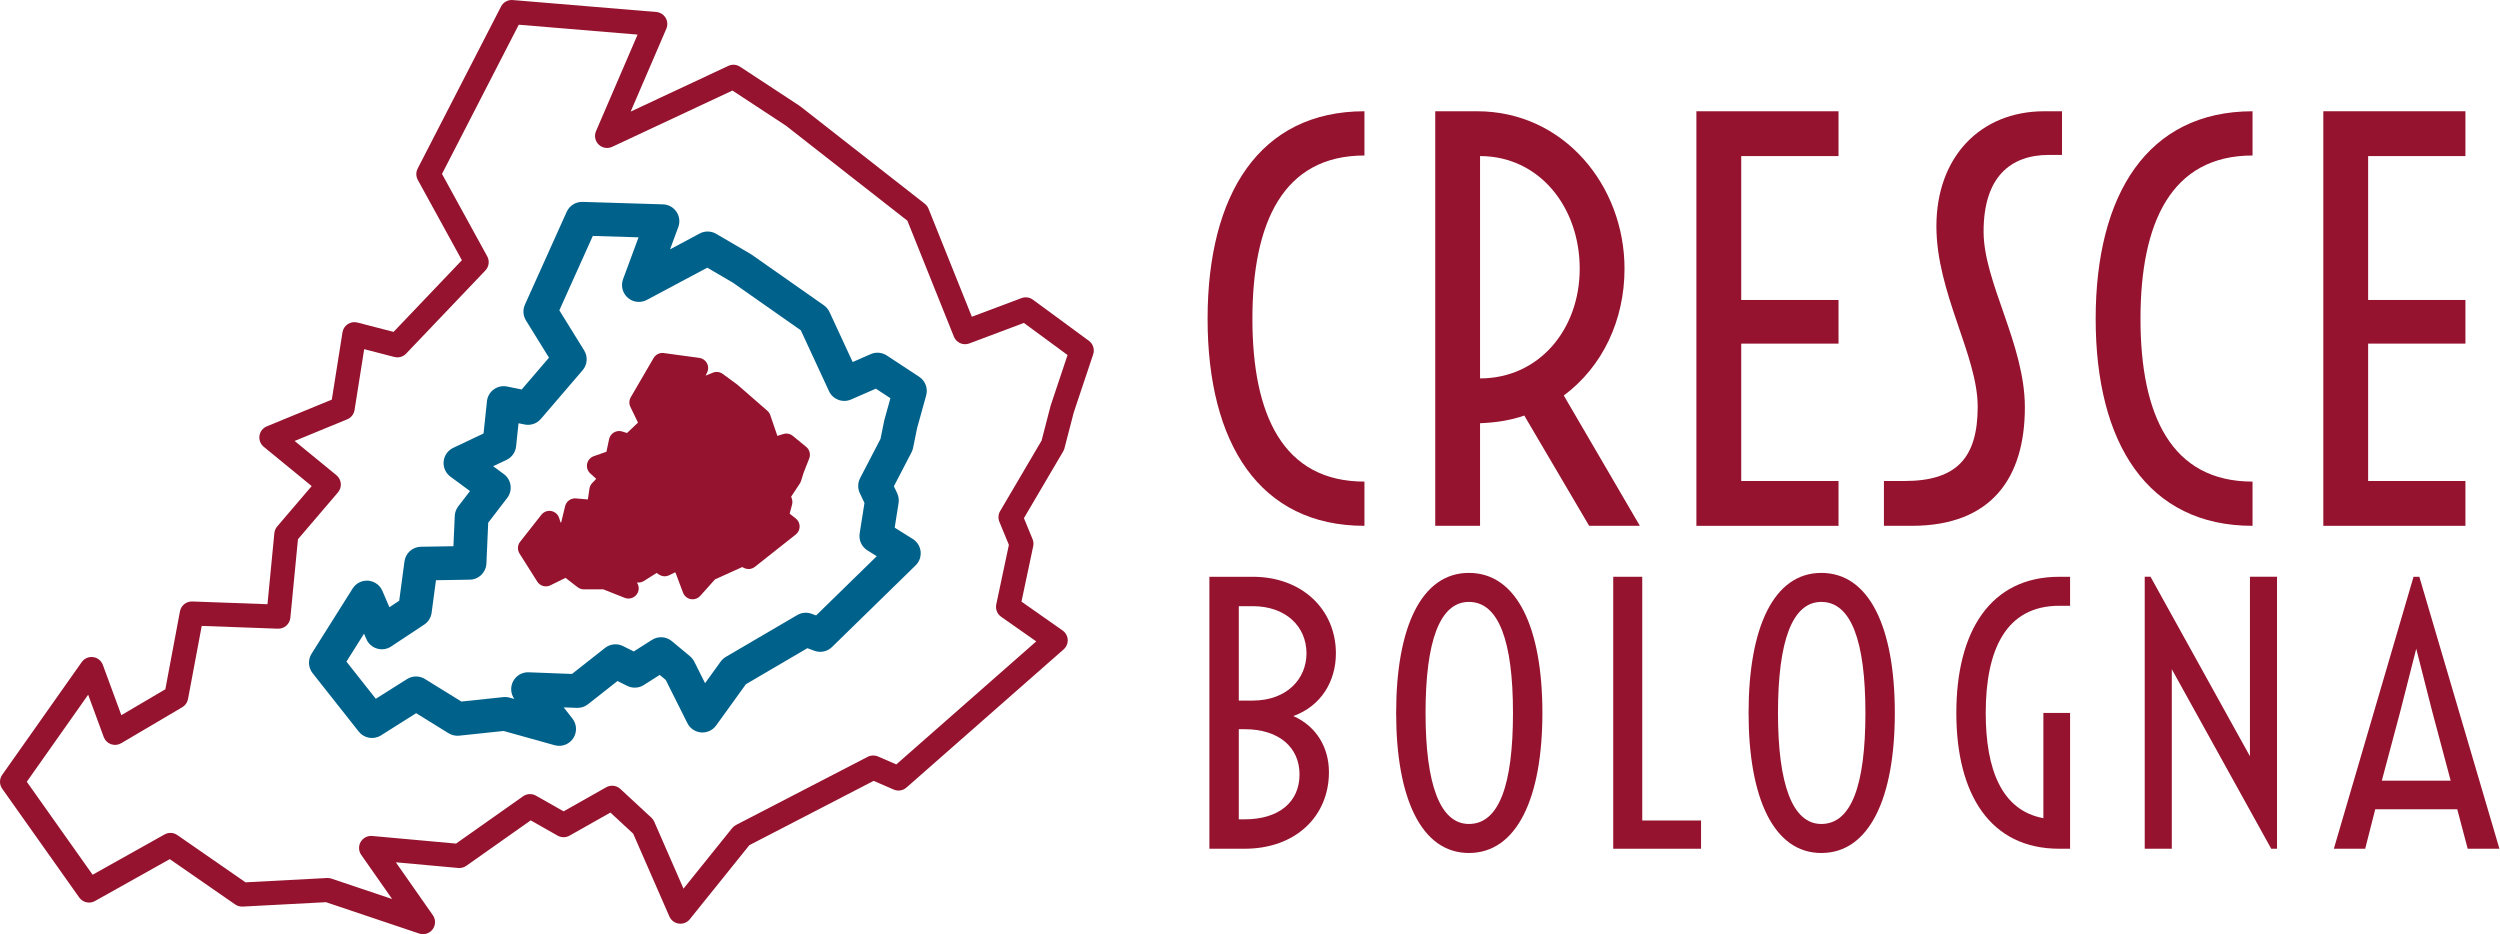<svg width="653" height="244" viewBox="0 0 653 244" fill="none" xmlns="http://www.w3.org/2000/svg">
<path d="M356.394 40.616C335.138 40.616 327.129 58.175 327.129 83.283C327.129 108.389 335.138 125.793 356.394 125.793V137.346C328.977 137.346 315.422 115.782 315.422 83.283C315.422 50.782 328.977 29.062 356.394 29.062V40.616Z" fill="#95132E"/>
<path d="M386.589 98.839C401.992 98.839 412.619 86.053 412.619 70.189C412.619 54.015 401.992 40.768 386.589 40.768V98.839ZM385.817 29.062C408.461 29.062 424.325 48.47 424.325 70.189C424.325 83.588 418.627 95.758 408.461 103.304L428.33 137.346H415.086L398.143 108.544C394.599 109.776 390.746 110.39 386.589 110.545V137.346H374.883V29.062H385.817Z" fill="#95132E"/>
<path d="M480.221 29.064V40.77H454.808V78.353H480.221V89.754H454.808V125.639H480.221V137.348H443.099V29.064H480.221Z" fill="#95132E"/>
<path d="M538.597 29.062V40.46H535.209C525.043 40.46 518.113 46.313 518.113 60.484C518.113 73.731 528.895 89.905 528.895 106.385C528.895 124.56 520.422 137.346 499.321 137.346H492.08V125.637H497.47C511.18 125.637 516.573 119.479 516.573 106.232C516.573 92.83 505.788 76.503 505.788 59.099C505.788 40.924 517.341 29.062 533.977 29.062H538.597Z" fill="#95132E"/>
<path d="M588.361 40.617C567.105 40.617 559.096 58.177 559.096 83.285C559.096 108.39 567.105 125.794 588.361 125.794V137.348C560.944 137.348 547.389 115.784 547.389 83.285C547.389 50.783 560.944 29.064 588.361 29.064V40.617Z" fill="#95132E"/>
<path d="M643.97 29.061V40.768H618.556V78.351H643.97V89.752H618.556V125.637H643.97V137.346H606.85V29.061H643.97Z" fill="#95132E"/>
<path d="M323.573 214.012H325.09C334.082 214.012 339.437 209.464 339.437 202.288C339.437 195.217 334.082 190.467 325.09 190.467H323.573V214.012ZM323.573 182.989H327.211C336.104 182.989 341.256 177.329 341.256 170.661C341.256 163.587 335.799 158.332 327.211 158.332H323.573V182.989ZM327.211 150.654C340.144 150.654 348.937 159.242 348.937 170.661C348.937 177.937 345.096 184.403 337.82 187.032C343.984 189.76 347.118 195.417 347.118 201.684C347.118 213.202 338.428 221.69 325.09 221.69H315.892V150.654H327.211Z" fill="#95132E"/>
<path d="M372.355 186.22C372.355 205.014 376.195 215.221 383.674 215.221C391.554 215.221 395.192 205.014 395.192 186.22C395.192 167.425 391.455 157.218 383.674 157.218C376.093 157.218 372.355 167.425 372.355 186.22ZM402.873 186.22C402.873 208.453 396.204 222.803 383.674 222.803C371.243 222.803 364.674 208.453 364.674 186.22C364.674 163.89 371.243 149.64 383.674 149.64C396.204 149.64 402.873 163.89 402.873 186.22Z" fill="#95132E"/>
<path d="M428.954 150.652V214.314H444.313V221.69H421.375V150.652H428.954Z" fill="#95132E"/>
<path d="M464.409 186.221C464.409 205.015 468.249 215.222 475.728 215.222C483.608 215.222 487.246 205.015 487.246 186.221C487.246 167.426 483.509 157.219 475.728 157.219C468.147 157.219 464.409 167.426 464.409 186.221ZM494.927 186.221C494.927 208.454 488.259 222.804 475.728 222.804C463.297 222.804 456.728 208.454 456.728 186.221C456.728 163.891 463.297 149.641 475.728 149.641C488.259 149.641 494.927 163.891 494.927 186.221Z" fill="#95132E"/>
<path d="M518.673 186.222C518.673 200.977 522.816 211.685 533.73 213.707V186.222H540.704V221.69H537.873C519.885 221.69 510.993 207.546 510.993 186.222C510.993 164.901 519.885 150.654 537.873 150.654H540.704V158.23H537.873C523.928 158.23 518.673 169.751 518.673 186.222Z" fill="#95132E"/>
<path d="M561.714 150.648L587.685 197.534V150.648H594.759V221.686H593.242L567.274 174.8V221.686H560.201V150.648H561.714Z" fill="#95132E"/>
<path d="M626.981 185.717L622.131 203.905H640.116L635.266 185.717L631.12 169.446L626.981 185.717ZM631.93 150.654L652.849 221.69H644.563L641.835 211.383H620.412L617.786 221.69H609.6L630.416 150.654H631.93Z" fill="#95132E"/>
<path d="M108.671 176.692C109.474 176.692 110.276 176.912 110.986 177.351L120.515 183.241L131.453 182.086C132.005 182.026 132.563 182.073 133.099 182.223L134.35 182.573C133.391 181.236 133.252 179.47 134.006 177.996C134.786 176.472 136.364 175.536 138.094 175.603L149.398 176.035L158.039 169.234C159.38 168.18 161.207 167.994 162.731 168.756L165.539 170.159L170.302 167.131C171.916 166.104 174.013 166.238 175.483 167.463L180.23 171.417C180.695 171.805 181.076 172.286 181.347 172.828L184.165 178.452L188.239 172.806C188.596 172.309 189.054 171.891 189.583 171.582L208.245 160.648C209.388 159.98 210.771 159.862 212.01 160.323L213.163 160.753L229.006 145.282L226.555 143.749C225.059 142.812 224.267 141.074 224.541 139.331L225.798 131.366L224.587 128.813C223.997 127.568 224.023 126.12 224.658 124.897L229.99 114.633L230.951 109.907C230.97 109.807 230.994 109.708 231.021 109.609L232.573 104.014L228.776 101.518L222.293 104.35C220.1 105.309 217.541 104.339 216.535 102.167L209.17 86.27L191.42 73.823L184.734 69.917L168.944 78.341C167.331 79.203 165.354 78.975 163.977 77.773C162.599 76.571 162.108 74.643 162.742 72.929L166.786 61.99L154.843 61.625L146.1 81.058L152.581 91.524C153.592 93.155 153.429 95.254 152.179 96.709L141.264 109.432C140.225 110.644 138.609 111.199 137.045 110.88L135.44 110.553L134.803 116.601C134.642 118.129 133.698 119.462 132.311 120.118L128.811 121.778L131.602 123.831C132.555 124.531 133.185 125.586 133.352 126.758C133.518 127.93 133.206 129.118 132.486 130.057L127.521 136.528L127.048 147.201C126.946 149.528 125.048 151.373 122.722 151.409L113.875 151.553L112.737 160.056C112.568 161.318 111.863 162.443 110.803 163.145L102.168 168.861C101.079 169.582 99.724 169.783 98.475 169.408C97.225 169.034 96.205 168.123 95.69 166.924L95.087 165.514L90.492 172.813L98.158 182.523L106.32 177.371C107.038 176.918 107.854 176.692 108.671 176.692ZM146.056 194.812C145.662 194.812 145.265 194.759 144.873 194.649L131.541 190.931L119.942 192.156C118.968 192.262 117.996 192.036 117.165 191.523L108.695 186.286L99.509 192.084C97.605 193.286 95.1 192.857 93.703 191.089L81.652 175.828C80.496 174.364 80.387 172.331 81.381 170.754L92.104 153.723C92.976 152.337 94.54 151.553 96.176 151.679C97.807 151.808 99.233 152.83 99.877 154.335L101.708 158.605L104.275 156.907L105.649 146.629C105.938 144.468 107.764 142.845 109.942 142.81L118.434 142.671L118.785 134.753C118.825 133.852 119.14 132.983 119.69 132.267L122.763 128.262L117.656 124.505C116.407 123.587 115.733 122.08 115.881 120.536C116.029 118.994 116.978 117.642 118.378 116.979L126.305 113.221L127.19 104.811C127.32 103.577 127.966 102.454 128.966 101.721C129.967 100.987 131.232 100.708 132.447 100.957L136.266 101.734L143.398 93.421L137.382 83.704C136.612 82.459 136.509 80.914 137.109 79.579L148.02 55.327C148.751 53.702 150.387 52.686 152.171 52.733L173.174 53.377C174.59 53.42 175.899 54.142 176.691 55.317C177.482 56.492 177.661 57.975 177.17 59.305L175.019 65.119L182.76 60.989C184.109 60.27 185.734 60.302 187.052 61.072L196.02 66.311C196.125 66.374 196.227 66.439 196.326 66.509L215.196 79.74C215.83 80.185 216.337 80.791 216.663 81.495L222.715 94.557L227.437 92.495C228.8 91.899 230.372 92.033 231.618 92.849L240.091 98.415C241.689 99.466 242.427 101.428 241.917 103.272L239.549 111.814L238.496 116.993C238.413 117.393 238.276 117.783 238.088 118.144L233.482 127.016L234.336 128.823C234.716 129.623 234.845 130.52 234.708 131.393L233.694 137.827L238.425 140.788C239.568 141.506 240.321 142.708 240.466 144.051C240.609 145.393 240.129 146.728 239.163 147.672L217.316 169.005C216.097 170.198 214.3 170.575 212.7 169.981L210.892 169.305L194.837 178.711L187.054 189.498C186.153 190.748 184.67 191.429 183.13 191.312C181.596 191.188 180.236 190.271 179.547 188.895L173.887 177.594L172.316 176.285L168.162 178.927C166.856 179.758 165.212 179.843 163.83 179.151L161.29 177.881L153.571 183.957C152.75 184.604 151.721 184.939 150.68 184.897L147.234 184.765L149.525 187.697C150.696 189.196 150.772 191.277 149.715 192.857C148.883 194.099 147.499 194.812 146.056 194.812Z" fill="#00618B"/>
<path d="M210.573 116.716L207.078 113.852C206.379 113.28 205.44 113.101 204.578 113.374L203.05 113.857L201.202 108.444C201.05 107.997 200.783 107.6 200.429 107.291L192.684 100.546C192.628 100.498 192.571 100.452 192.512 100.409L188.781 97.669C188.034 97.119 187.052 96.998 186.196 97.346L184.302 98.116L184.7 97.309C185.08 96.539 185.067 95.633 184.664 94.873C184.26 94.115 183.517 93.597 182.666 93.481L173.387 92.218C172.319 92.069 171.263 92.585 170.72 93.519L164.754 103.764C164.308 104.531 164.27 105.468 164.656 106.269L166.644 110.389L163.774 113.103L162.516 112.706C161.8 112.479 161.019 112.565 160.368 112.945C159.717 113.324 159.257 113.959 159.1 114.696L158.399 117.995L155.085 119.16C154.199 119.473 153.542 120.227 153.354 121.149C153.167 122.07 153.478 123.021 154.173 123.655L155.726 125.071L154.674 126.179C154.296 126.578 154.05 127.08 153.969 127.622L153.545 130.457L150.44 130.182C149.123 130.078 147.921 130.929 147.609 132.213L146.595 136.394L146.418 136.486L146.057 135.319C145.764 134.37 144.968 133.664 143.992 133.482C143.016 133.304 142.021 133.678 141.406 134.458L135.86 141.509C135.16 142.397 135.098 143.63 135.701 144.586L140.33 151.913C141.06 153.069 142.543 153.487 143.771 152.881L147.715 150.936L150.873 153.379C151.34 153.741 151.915 153.937 152.507 153.937L157.571 153.935L163.179 156.155C164.252 156.577 165.475 156.266 166.213 155.38C166.952 154.495 167.038 153.235 166.427 152.256L166.355 152.14L166.367 152.143C166.995 152.231 167.634 152.097 168.172 151.759L171.495 149.663L172.18 150.102C172.971 150.607 173.969 150.66 174.811 150.242L176.31 149.496L176.481 149.671L178.41 154.806C178.738 155.681 179.499 156.321 180.417 156.491C180.582 156.523 180.746 156.537 180.91 156.537C181.663 156.537 182.388 156.218 182.9 155.646L186.754 151.338L193.864 148.115L194.333 148.348C195.259 148.809 196.369 148.694 197.179 148.053L207.854 139.612C208.497 139.103 208.87 138.328 208.868 137.51C208.867 136.69 208.49 135.919 207.845 135.413L206.257 134.169L206.885 131.814C207.024 131.296 207.003 130.746 206.824 130.239L206.646 129.732L208.908 126.305C209.045 126.098 209.152 125.873 209.226 125.639L209.929 123.414L211.365 119.76C211.791 118.68 211.471 117.451 210.573 116.716Z" fill="#95132E"/>
<path d="M85.576 229.334C85.916 229.334 86.255 229.389 86.579 229.498L102.428 234.827L94.352 223.292C93.649 222.289 93.593 220.97 94.207 219.912C94.821 218.851 95.995 218.247 97.213 218.355L119.117 220.345L136.624 207.991C137.619 207.289 138.93 207.224 139.989 207.825L147.212 211.923L158.345 205.634C159.536 204.961 161.025 205.135 162.03 206.065L170.144 213.58C170.462 213.873 170.715 214.23 170.889 214.627L178.53 232.111L191.241 216.303C191.516 215.962 191.859 215.683 192.248 215.482L226.638 197.682C227.478 197.247 228.469 197.215 229.336 197.592L234.113 199.668L270.666 167.532L261.496 161.099C260.464 160.376 259.965 159.106 260.225 157.872L263.519 142.319L261.038 136.289C260.664 135.38 260.737 134.347 261.236 133.498L272.064 115.077L274.392 106.076C274.41 106.004 274.432 105.934 274.455 105.865L278.846 92.731L267.439 84.35L253.181 89.708C251.58 90.312 249.794 89.522 249.156 87.933L237.006 57.645L205.28 32.822L191.315 23.65L159.9 38.352C158.718 38.907 157.317 38.672 156.377 37.762C155.44 36.853 155.162 35.459 155.677 34.26L166.539 9.037L135.502 6.454L115.449 45.431L127.265 66.961C127.925 68.161 127.73 69.652 126.785 70.642L106.08 92.366C105.294 93.192 104.125 93.529 103.017 93.242L95.127 91.201L92.606 107.106C92.436 108.189 91.712 109.104 90.698 109.522L76.951 115.177L87.882 124.134C88.535 124.67 88.945 125.446 89.02 126.288C89.095 127.13 88.829 127.967 88.279 128.61L77.827 140.846L75.84 161.372C75.68 163.029 74.237 164.266 72.597 164.212L52.691 163.49L49.108 182.597C48.94 183.488 48.395 184.265 47.612 184.725L31.641 194.136C30.838 194.61 29.865 194.702 28.986 194.388C28.108 194.074 27.414 193.387 27.094 192.511L23.029 181.461L6.997 204.194L24.193 228.482L42.986 217.957C44.034 217.368 45.327 217.431 46.314 218.116L64.13 230.463L85.41 229.338C85.466 229.335 85.52 229.334 85.576 229.334ZM110.487 244C110.154 244 109.816 243.946 109.486 243.836L85.142 235.651L63.387 236.801C62.693 236.833 62.003 236.641 61.43 236.244L44.346 224.405L24.798 235.353C23.395 236.141 21.625 235.739 20.695 234.427L0.579 206.015C-0.192 204.928 -0.193 203.474 0.575 202.385L21.342 172.94C22.015 171.985 23.166 171.478 24.323 171.634C25.482 171.787 26.459 172.57 26.864 173.667L31.696 186.803L43.189 180.033L47.008 159.669C47.295 158.14 48.648 157.069 50.213 157.105L69.865 157.82L71.662 139.255C71.724 138.612 71.981 138.004 72.4 137.515L81.411 126.966L68.892 116.705C68.036 116.003 67.612 114.903 67.775 113.809C67.939 112.714 68.666 111.786 69.69 111.363L86.671 104.376L89.457 86.796C89.596 85.921 90.098 85.146 90.84 84.66C91.581 84.172 92.491 84.024 93.351 84.245L102.802 86.69L120.644 67.97L109.13 46.993C108.628 46.076 108.612 44.971 109.09 44.041L130.87 1.707C131.453 0.575 132.646 -0.098 133.928 0.012L171.418 3.131C172.426 3.215 173.332 3.78 173.853 4.647C174.375 5.514 174.445 6.58 174.046 7.509L164.728 29.148L190.24 17.209C191.227 16.745 192.386 16.826 193.3 17.429L208.842 27.635C208.914 27.683 208.984 27.734 209.052 27.788L241.547 53.213C241.984 53.554 242.322 54.005 242.528 54.519L253.849 82.737L266.822 77.862C267.817 77.489 268.934 77.644 269.789 78.272L284.419 89.019C285.519 89.829 285.972 91.255 285.54 92.551L280.455 107.756L278.044 117.078C277.97 117.36 277.859 117.631 277.711 117.885L267.45 135.34L269.706 140.824C269.947 141.409 270.004 142.053 269.874 142.672L266.81 157.143L277.551 164.679C278.342 165.232 278.833 166.119 278.886 167.082C278.938 168.045 278.546 168.98 277.822 169.616L236.767 205.709C235.85 206.514 234.555 206.717 233.436 206.232L228.201 203.957L195.728 220.762L180.179 240.1C179.49 240.956 178.401 241.391 177.312 241.246C176.221 241.101 175.287 240.396 174.847 239.389L165.388 217.748L159.44 212.24L148.754 218.274C147.791 218.818 146.616 218.816 145.656 218.271L138.621 214.28L121.797 226.151C121.186 226.583 120.437 226.781 119.7 226.714L103.39 225.233L113.064 239.051C113.844 240.164 113.82 241.651 113.006 242.739C112.401 243.547 111.46 244 110.487 244Z" fill="#95132E"/>
</svg>
